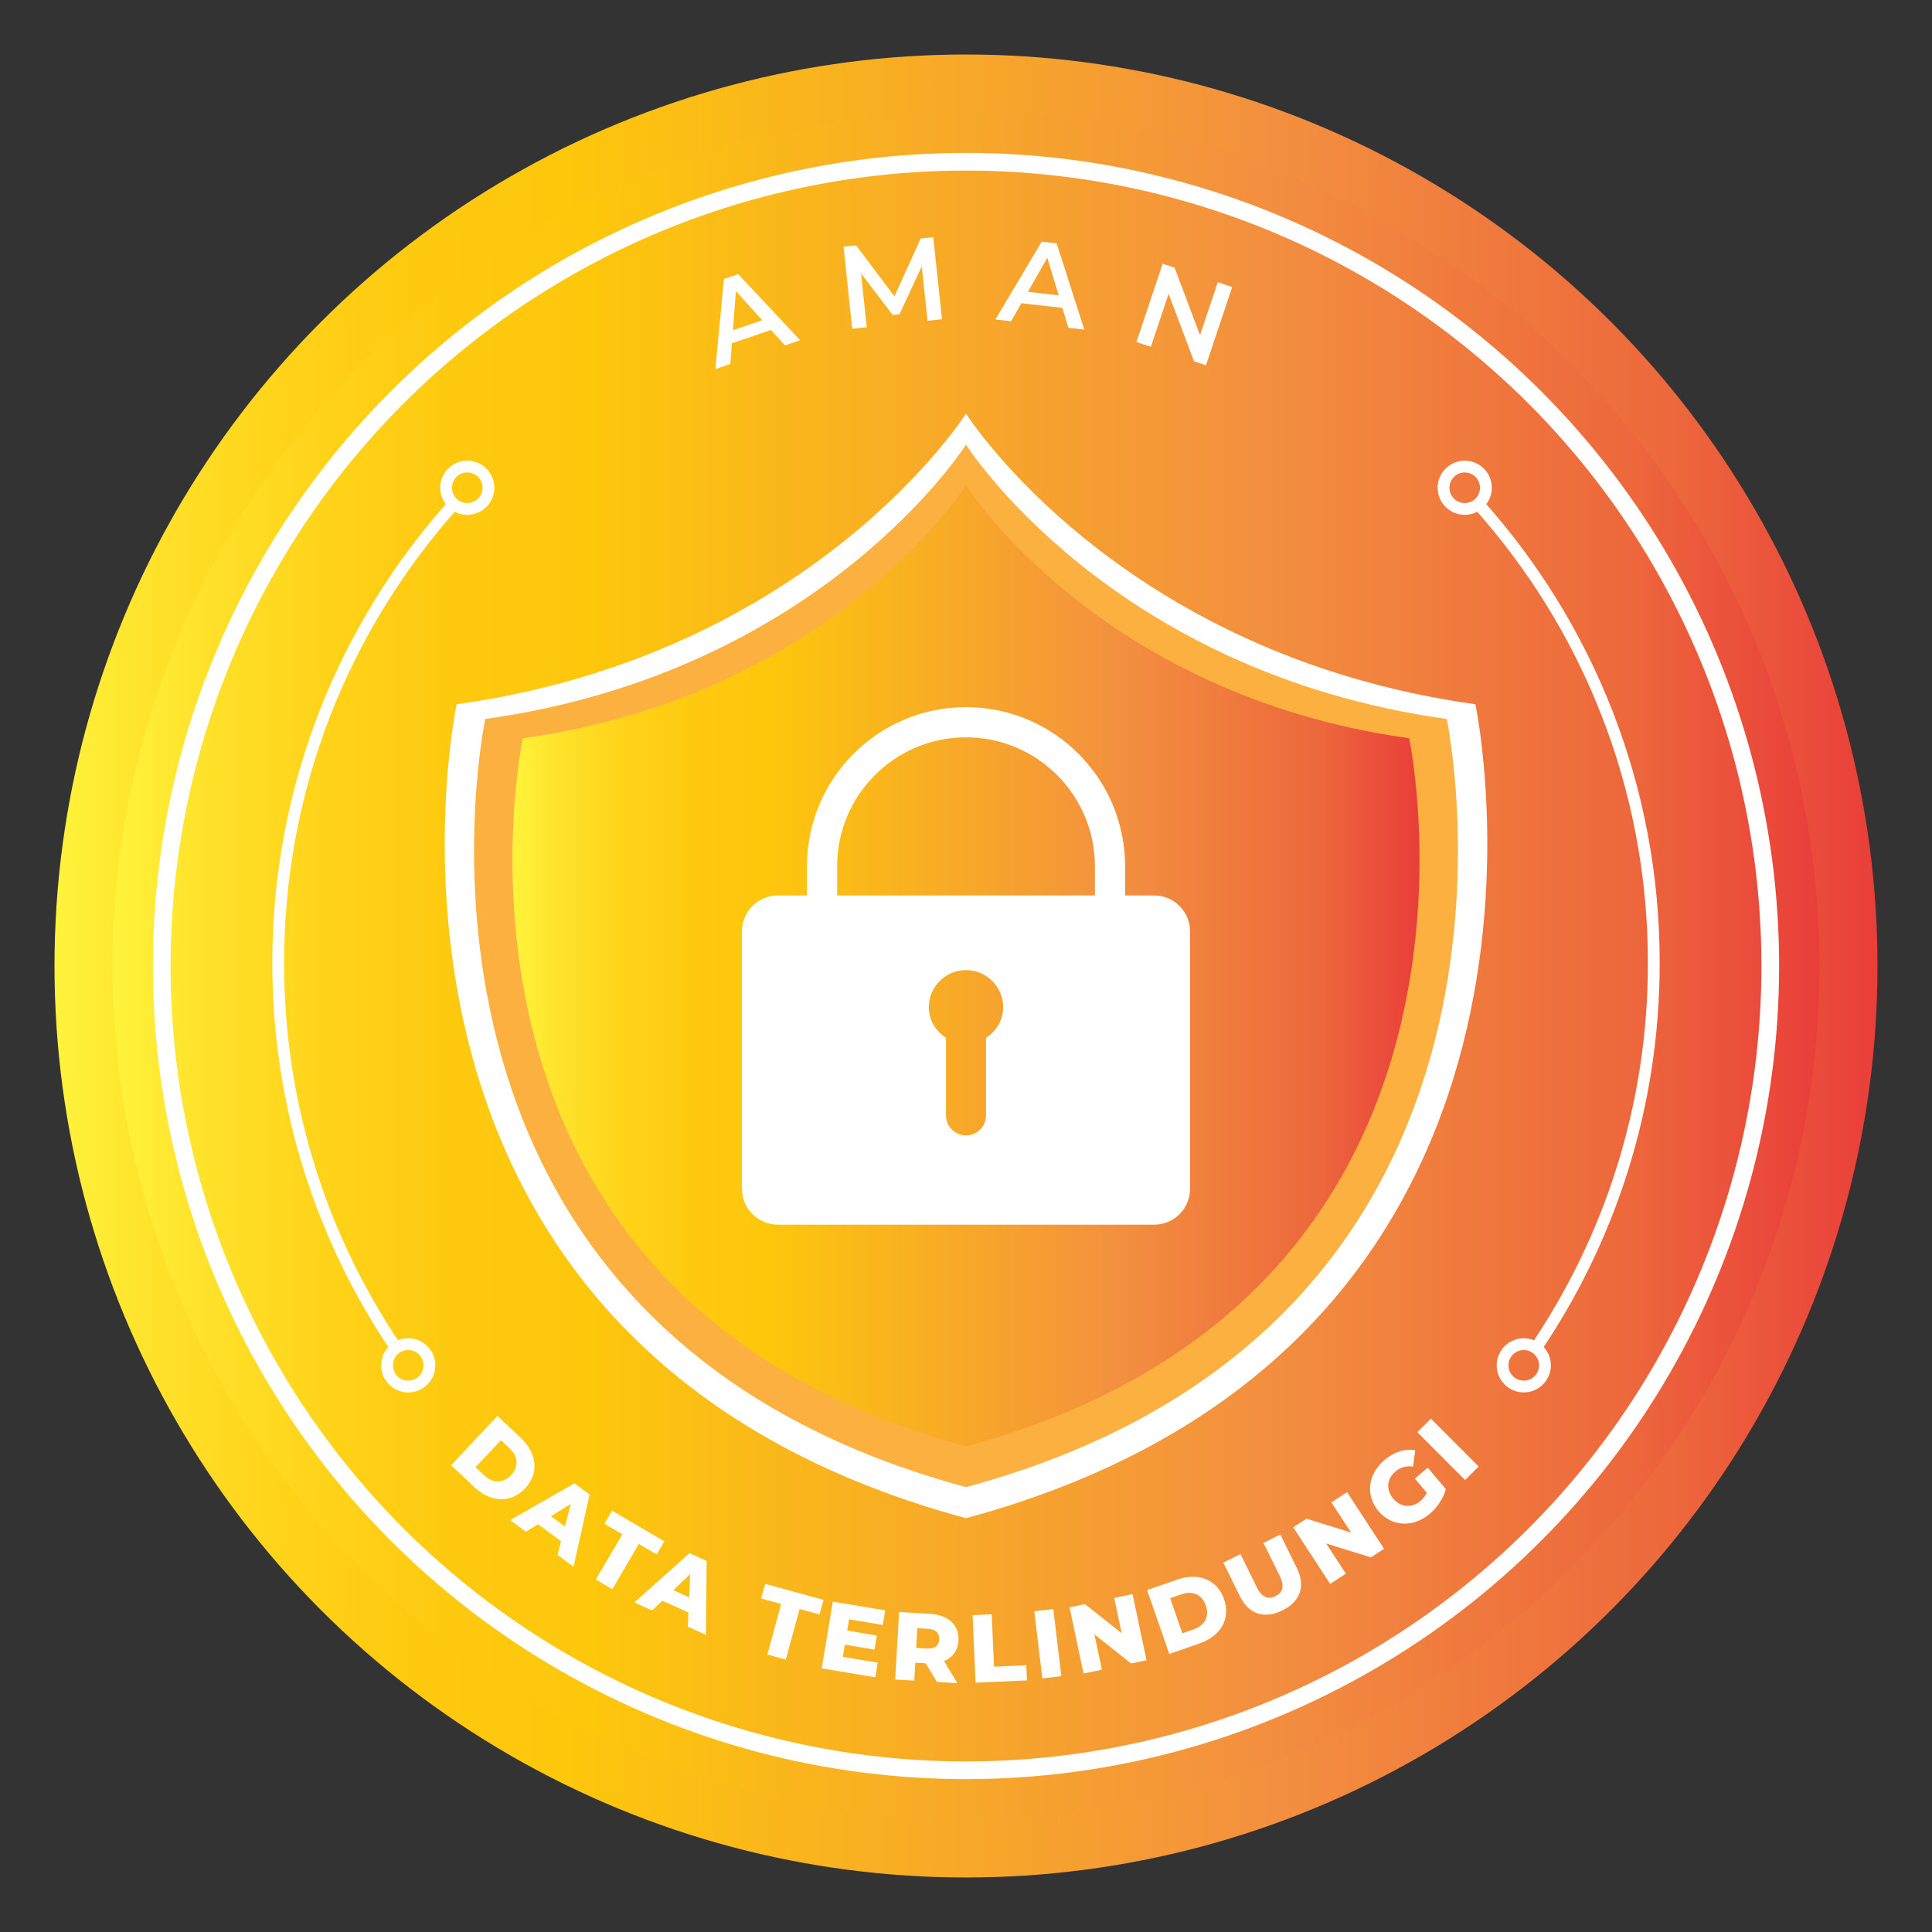 <?xml version="1.0" encoding="utf-8"?>
<!-- Generator: Adobe Illustrator 16.0.0, SVG Export Plug-In . SVG Version: 6.00 Build 0)  -->
<!DOCTYPE svg PUBLIC "-//W3C//DTD SVG 1.1//EN" "http://www.w3.org/Graphics/SVG/1.1/DTD/svg11.dtd">
<svg version="1.1" id="Layer_1" xmlns="http://www.w3.org/2000/svg" xmlns:xlink="http://www.w3.org/1999/xlink" x="0px" y="0px"
	 width="300px" height="300px" viewBox="0 0 300 300" enable-background="new 0 0 300 300" xml:space="preserve">
<rect x="0" y="0" width="300" height="300" fill="#333333" stroke="none"/>
<g>
	<linearGradient id="SVGID_1_" gradientUnits="userSpaceOnUse" x1="8.463" y1="150" x2="291.537" y2="150">
		<stop  offset="0" style="stop-color:#FFF33B"/>
		<stop  offset="0.059" style="stop-color:#FFE029"/>
		<stop  offset="0.13" style="stop-color:#FFD218"/>
		<stop  offset="0.203" style="stop-color:#FEC90F"/>
		<stop  offset="0.281" style="stop-color:#FDC70C"/>
		<stop  offset="0.668" style="stop-color:#F3903F"/>
		<stop  offset="0.888" style="stop-color:#ED683C"/>
		<stop  offset="1" style="stop-color:#E93E3A"/>
	</linearGradient>
	<circle fill="url(#SVGID_1_)" cx="150" cy="150" r="141.537"/>
	<linearGradient id="SVGID_2_" gradientUnits="userSpaceOnUse" x1="17.481" y1="150.001" x2="282.519" y2="150.001">
		<stop  offset="0" style="stop-color:#FFF33B"/>
		<stop  offset="0.059" style="stop-color:#FFE029"/>
		<stop  offset="0.13" style="stop-color:#FFD218"/>
		<stop  offset="0.203" style="stop-color:#FEC90F"/>
		<stop  offset="0.281" style="stop-color:#FDC70C"/>
		<stop  offset="0.668" style="stop-color:#F3903F"/>
		<stop  offset="0.888" style="stop-color:#ED683C"/>
		<stop  offset="1" style="stop-color:#E93E3A"/>
	</linearGradient>
	<circle fill="url(#SVGID_2_)" cx="150" cy="150" r="132.519"/>
	<circle fill="none" stroke="#FFFFFF" stroke-width="2.746" stroke-miterlimit="10" cx="150" cy="150" r="124.887"/>
	<g>
		<g>
			<path fill="#FFFFFF" d="M119.714,51.24l-6.067,2.066l-0.239,3.216l-2.323,0.791l1.327-13.994l2.219-0.756l9.611,10.268
				l-2.357,0.803L119.714,51.24z M118.367,49.726l-4.095-4.525l-0.464,6.078L118.367,49.726z"/>
			<path fill="#FFFFFF" d="M144.036,49.811l-0.91-8.445l-3.449,7.433l-1.056,0.111l-4.914-6.438l0.88,8.337l-2.257,0.238
				l-1.346-12.743l1.948-0.206l5.953,7.912l4.078-8.972l1.948-0.206l1.364,12.741L144.036,49.811z"/>
			<path fill="#FFFFFF" d="M164.963,47.808l-6.366-0.726l-1.591,2.803l-2.438-0.278l7.182-12.079l2.328,0.266l4.295,13.388
				l-2.474-0.282L164.963,47.808z M164.393,45.863l-1.767-5.839l-3.018,5.293L164.393,45.863z"/>
			<path fill="#FFFFFF" d="M191.334,44.566l-4.07,12.155l-1.857-0.622l-3.947-10.475l-2.756,8.231l-2.24-0.75l4.07-12.155
				l1.857,0.622l3.947,10.475l2.756-8.231L191.334,44.566z"/>
		</g>
	</g>
	<g>
		<path fill="#FFFFFF" d="M229.1,109.36c-55.457-7.739-79.1-45.137-79.1-45.137s-23.644,37.397-79.099,45.137
			c0,0-21.063,99.303,79.099,126.385C250.163,208.663,229.1,109.36,229.1,109.36z"/>
		<path fill="#FBB040" d="M224.65,111.645c-52.338-7.303-74.65-42.6-74.65-42.6s-22.313,35.297-74.649,42.6
			c0,0-19.88,93.717,74.649,119.277C244.528,205.362,224.65,111.645,224.65,111.645z"/>
		<linearGradient id="SVGID_3_" gradientUnits="userSpaceOnUse" x1="79.574" y1="149.983" x2="220.425" y2="149.983">
			<stop  offset="0" style="stop-color:#FFF33B"/>
			<stop  offset="0.059" style="stop-color:#FFE029"/>
			<stop  offset="0.13" style="stop-color:#FFD218"/>
			<stop  offset="0.203" style="stop-color:#FEC90F"/>
			<stop  offset="0.281" style="stop-color:#FDC70C"/>
			<stop  offset="0.668" style="stop-color:#F3903F"/>
			<stop  offset="0.888" style="stop-color:#ED683C"/>
			<stop  offset="1" style="stop-color:#E93E3A"/>
		</linearGradient>
		<path fill="url(#SVGID_3_)" d="M218.817,114.639C170.57,107.907,150,75.367,150,75.367s-20.57,32.54-68.819,39.272
			c0,0-18.326,86.397,68.819,109.96C237.146,201.036,218.817,114.639,218.817,114.639z"/>
		<path fill="#FFFFFF" d="M179.218,139.047h-4.516v-4.545c0-13.621-11.08-24.7-24.699-24.7c-13.622,0-24.701,11.08-24.701,24.7
			v4.545h-4.52c-3.078,0-5.573,2.496-5.573,5.573v39.972c0,3.078,2.495,5.573,5.573,5.573h58.436c3.079,0,5.572-2.495,5.572-5.573
			v-39.972C184.79,141.543,182.297,139.047,179.218,139.047z M129.99,134.502c0-11.035,8.978-20.011,20.013-20.011
			c11.032,0,20.012,8.976,20.012,20.011v4.545H129.99V134.502z M153.109,161.149v12.047c0,1.717-1.39,3.109-3.109,3.109
			c-1.716,0-3.109-1.393-3.109-3.109v-12.047c-1.567-1.032-2.663-2.72-2.663-4.739c0-3.188,2.584-5.772,5.772-5.772
			s5.772,2.584,5.772,5.772C155.772,158.43,154.676,160.117,153.109,161.149z"/>
	</g>
	<g>
		<path fill="#FFFFFF" d="M77.246,219.868l3.616,3.404c2.535,2.386,2.883,5.496,0.672,7.845c-2.211,2.349-5.337,2.188-7.872-0.197
			l-3.616-3.404L77.246,219.868z M75.201,229.111c1.3,1.224,2.904,1.271,4.149-0.051c1.244-1.322,1.101-2.921-0.2-4.145
			l-1.366-1.285l-3.949,4.195L75.201,229.111z"/>
		<path fill="#FFFFFF" d="M87.122,239.321l-3.577-2.633l-1.875,1.154l-2.441-1.798l9.961-5.71l2.357,1.734l-2.481,11.218
			l-2.49-1.833L87.122,239.321z M87.719,237.041l0.905-3.508l-3.081,1.906L87.719,237.041z"/>
		<path fill="#FFFFFF" d="M96.637,238.242l-2.782-1.631l1.191-2.031l8.113,4.755l-1.19,2.031l-2.769-1.622l-4.118,7.025
			l-2.562-1.501L96.637,238.242z"/>
		<path fill="#FFFFFF" d="M106.901,250.389l-4.042-1.833l-1.594,1.517l-2.759-1.252l8.557-7.646l2.663,1.208l-0.103,11.48
			l-2.813-1.276L106.901,250.389z M107.014,248.036l0.159-3.617l-2.617,2.502L107.014,248.036z"/>
		<path fill="#FFFFFF" d="M121.299,249.064l-3.11-0.85l0.621-2.271l9.07,2.479l-0.621,2.271l-3.095-0.846l-2.146,7.855l-2.864-0.783
			L121.299,249.064z"/>
		<path fill="#FFFFFF" d="M136.291,258.183l-0.378,2.265l-8.318-1.39l1.73-10.36l8.125,1.356l-0.378,2.265l-5.225-0.872
			l-0.292,1.746l4.603,0.769l-0.366,2.191l-4.603-0.77l-0.316,1.895L136.291,258.183z"/>
		<path fill="#FFFFFF" d="M143.747,258.278l-1.617-0.094l-0.162,2.784l-2.964-0.173l0.609-10.478l4.79,0.278
			c2.859,0.166,4.569,1.752,4.43,4.147c-0.09,1.541-0.904,2.636-2.243,3.188l2.069,3.425l-3.173-0.185L143.747,258.278z
			 M144.088,252.921l-1.646-0.096l-0.178,3.068l1.646,0.096c1.228,0.071,1.874-0.462,1.93-1.419
			C145.896,253.597,145.316,252.992,144.088,252.921z"/>
		<path fill="#FFFFFF" d="M151.02,250.797l2.967-0.133l0.365,8.137l5.004-0.225l0.105,2.353l-7.971,0.357L151.02,250.797z"/>
		<path fill="#FFFFFF" d="M160.608,250.202l2.948-0.354l1.25,10.425l-2.949,0.354L160.608,250.202z"/>
		<path fill="#FFFFFF" d="M175.86,247.527l2.168,10.275l-2.393,0.505l-5.691-4.519l1.155,5.476l-2.848,0.601l-2.168-10.275
			l2.393-0.505l5.691,4.519l-1.155-5.476L175.86,247.527z"/>
		<path fill="#FFFFFF" d="M178.122,246.901l4.692-1.626c3.289-1.141,6.206-0.008,7.262,3.04c1.057,3.048-0.534,5.742-3.822,6.882
			l-4.692,1.627L178.122,246.901z M185.364,252.997c1.687-0.584,2.472-1.984,1.877-3.699c-0.594-1.715-2.077-2.328-3.764-1.744
			l-1.772,0.614l1.887,5.443L185.364,252.997z"/>
		<path fill="#FFFFFF" d="M192.528,247.862l-2.569-5.222l2.665-1.312l2.529,5.142c0.795,1.615,1.786,1.93,2.902,1.38
			c1.104-0.543,1.459-1.52,0.664-3.135l-2.529-5.142l2.624-1.291l2.569,5.222c1.385,2.813,0.518,5.195-2.269,6.566
			S193.913,250.676,192.528,247.862z"/>
		<path fill="#FFFFFF" d="M209.176,231.699l5.736,8.791l-2.048,1.335l-6.937-2.152l3.057,4.685l-2.437,1.59l-5.735-8.791
			l2.047-1.336l6.937,2.152l-3.057-4.684L209.176,231.699z"/>
		<path fill="#FFFFFF" d="M219.697,229.586l2.011-1.688l2.797,3.332c-0.371,1.447-1.348,2.874-2.52,3.857
			c-2.563,2.15-5.892,1.987-7.945-0.46c-2.055-2.447-1.638-5.754,0.971-7.943c1.505-1.263,3.157-1.769,4.75-1.479l-0.349,2.524
			c-1.063-0.146-1.936,0.098-2.705,0.743c-1.379,1.157-1.536,2.837-0.369,4.227c1.138,1.356,2.848,1.526,4.203,0.389
			c0.426-0.356,0.76-0.774,1.008-1.296L219.697,229.586z"/>
		<path fill="#FFFFFF" d="M220.086,222.383l2.103-2.097l7.413,7.435l-2.104,2.097L220.086,222.383z"/>
	</g>
	<g>
		<path fill="none" stroke="#FFFFFF" stroke-width="1.831" stroke-miterlimit="10" d="M70.508,78.213
			c-16.974,18.908-27.31,43.898-27.31,71.308c0,22.255,6.813,42.914,18.458,60.021"/>
		<circle fill="none" stroke="#FFFFFF" stroke-width="1.831" stroke-miterlimit="10" cx="72.558" cy="75.738" r="3.291"/>
		<circle fill="none" stroke="#FFFFFF" stroke-width="1.831" stroke-miterlimit="10" cx="63.39" cy="212.008" r="3.291"/>
	</g>
	<g>
		<path fill="none" stroke="#FFFFFF" stroke-width="1.831" stroke-miterlimit="10" d="M229.494,78.213
			c16.972,18.908,27.308,43.898,27.308,71.308c0,22.255-6.814,42.914-18.459,60.021"/>
		<circle fill="none" stroke="#FFFFFF" stroke-width="1.831" stroke-miterlimit="10" cx="227.443" cy="75.738" r="3.29"/>
		<circle fill="none" stroke="#FFFFFF" stroke-width="1.831" stroke-miterlimit="10" cx="236.61" cy="212.008" r="3.29"/>
	</g>
</g>
</svg>
